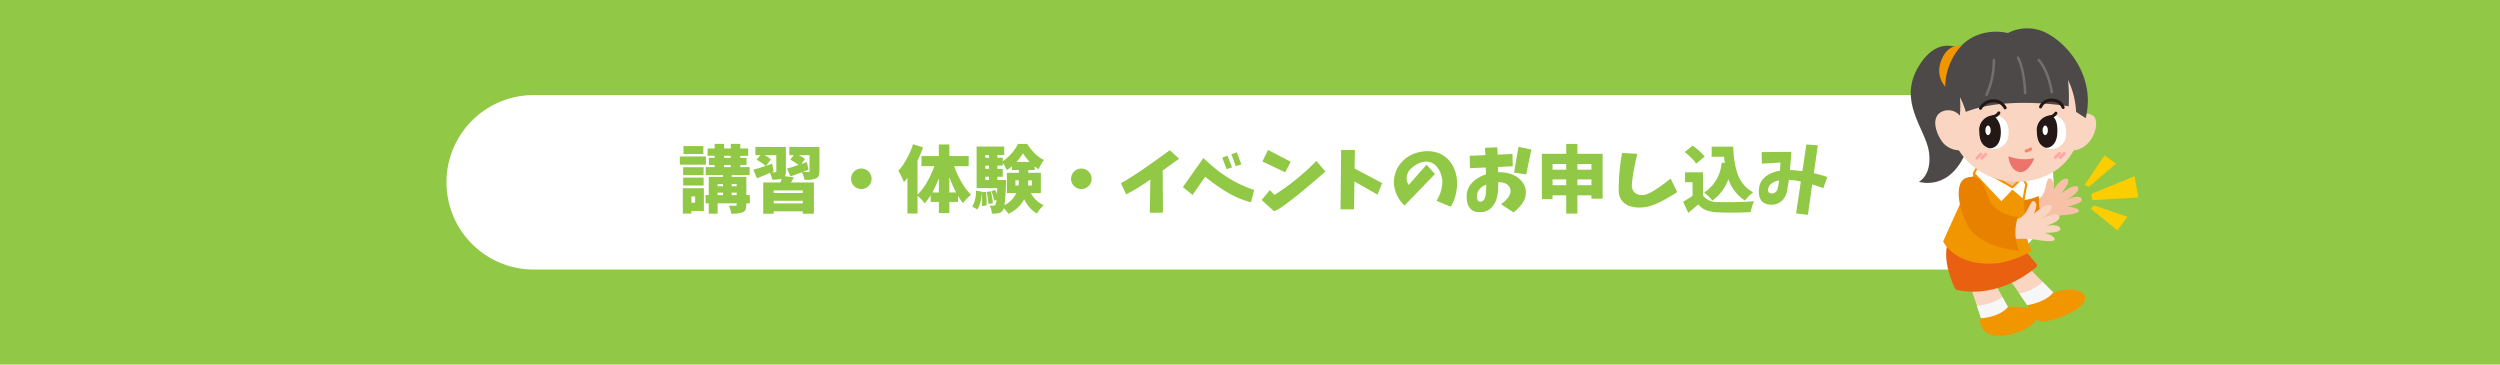 <svg xmlns="http://www.w3.org/2000/svg" xmlns:xlink="http://www.w3.org/1999/xlink" width="375" height="54.688" viewBox="0 0 375 54.688">
  <defs>
    <clipPath id="clip-path">
      <rect id="長方形_251" data-name="長方形 251" width="375" height="54.688" fill="none"/>
    </clipPath>
    <clipPath id="clip-path-2">
      <path id="パス_2055" data-name="パス 2055" d="M305.522,19.729c.028,1.593.552,2.155,1.438,2.5a2.216,2.216,0,0,0,2.948-2.037c.216-2.411-1.51-2.814-1.51-2.814a3.234,3.234,0,0,0-.7-.082,2.194,2.194,0,0,0-2.178,2.43" fill="none"/>
    </clipPath>
    <clipPath id="clip-path-4">
      <path id="パス_2058" data-name="パス 2058" d="M296.886,19.729c.027,1.593.55,2.155,1.437,2.5a2.216,2.216,0,0,0,2.948-2.037c.215-2.411-1.51-2.814-1.51-2.814a3.232,3.232,0,0,0-.7-.082,2.192,2.192,0,0,0-2.177,2.43" fill="none"/>
    </clipPath>
  </defs>
  <g id="グループ_9" data-name="グループ 9" transform="translate(-739 -2451)">
    <g id="グループ_5" data-name="グループ 5">
      <g id="グループ_498" data-name="グループ 498" transform="translate(739 2451)">
        <rect id="長方形_250" data-name="長方形 250" width="375" height="54.688" fill="#91c846"/>
        <g id="グループ_489" data-name="グループ 489">
          <g id="グループ_488" data-name="グループ 488" clip-path="url(#clip-path)">
            <path id="パス_2026" data-name="パス 2026" d="M294.942,40.43H80.057a13.086,13.086,0,0,1,0-26.172H294.942a13.086,13.086,0,0,1,0,26.172" fill="#fff"/>
            <path id="パス_2027" data-name="パス 2027" d="M122.045,21.624l1.919,1.743q-1.128.747-3.384,2.417l.059,8.584-2.7.059.118-6.812a43.511,43.511,0,0,1-4.937,3.047l-1.084-2.285q2.461-1.392,5.384-3.45t4.621-3.3" fill="#91c846"/>
            <path id="パス_2028" data-name="パス 2028" d="M125.461,29.153l4.205-5.947q1.142,1.1,2.358,2.1a24.568,24.568,0,0,0,2.563,1.853,24.842,24.842,0,0,0,5.464,2.593l-.659,2.519a19.112,19.112,0,0,1-5.054-2.168,37.672,37.672,0,0,1-4.306-3.061l-2.593,3.721Zm8.951-3.662-.894-2.358,1.069-.4.938,2.388Zm1.86-.615-.879-2.432,1.1-.4.937,2.461Z" fill="#91c846"/>
            <path id="パス_2029" data-name="パス 2029" d="M144.009,29.783l.937.981a46.082,46.082,0,0,0,4.4-3.156,50.46,50.46,0,0,0,4.182-3.8l1.831,2.183q-2.3,2.021-4.555,3.882-1.685,1.406-3.457,2.71-.571.439-1.165.835a6.482,6.482,0,0,1-1.34.673l-2.52-2.285Zm-.381-8.218,4.644,2.4-1.128,2.168-4.659-2.212Z" fill="#91c846"/>
            <path id="パス_2030" data-name="パス 2030" d="M159.334,21.58h2.813l-.059,3.779,5.64,3-.953,2.344-4.716-2.695-.088,5.7h-2.754Z" fill="#91c846"/>
            <path id="パス_2031" data-name="パス 2031" d="M177.56,24.583l1.729,1.919-6.241,6.431a7,7,0,0,1-1.845-2.871,5.836,5.836,0,0,1-.14-3.384,5.994,5.994,0,0,1,1.707-2.93,6.776,6.776,0,0,1,2.988-1.67,7.64,7.64,0,0,1,2.922-.2,5.426,5.426,0,0,1,2.7,1.113,5.693,5.693,0,0,1,1.787,2.315,7.878,7.878,0,0,1,.63,2.864,10.548,10.548,0,0,1-.3,2.622,7.887,7.887,0,0,1-1.018,2.388L179.6,31.966a8.1,8.1,0,0,0,.858-1.861,7.424,7.424,0,0,0,.343-2.036,5.618,5.618,0,0,0-.366-1.75,4.6,4.6,0,0,0-.937-1.5,2.777,2.777,0,0,0-2.513-.828,4.172,4.172,0,0,0-1.281.448,5.79,5.79,0,0,0-1.436,1.054,2.563,2.563,0,0,0-.754,1.545,2.516,2.516,0,0,0,.388,1.693Z" fill="#91c846"/>
            <path id="パス_2032" data-name="パス 2032" d="M187.128,22.767l3.208-.132q-.028-.747-.073-1.494l2.52-.117q.028.747.073,1.494l3.018-.147.058,2.52-3.017.161q.014.513.029,1.084a7.079,7.079,0,0,1,2.658.366,4.791,4.791,0,0,1,2.205,1.517,3.438,3.438,0,0,1,.806,2.5,3.583,3.583,0,0,1-.447,1.5,6.563,6.563,0,0,1-.916,1.267,9.086,9.086,0,0,1-1.157,1.055l-2.563-1.685a7.915,7.915,0,0,0,.988-.8,3.747,3.747,0,0,0,.77-1.047,1.848,1.848,0,0,0,.146-1.253,1.723,1.723,0,0,0-.967-1.113,3.161,3.161,0,0,0-1.494-.279q0,.734-.015,1.348a7.828,7.828,0,0,1-.351,2.124,4.253,4.253,0,0,1-1.113,1.81,2.869,2.869,0,0,1-1.9.827,3.666,3.666,0,0,1-1.3-.088,2,2,0,0,1-1.07-.667,2.6,2.6,0,0,1-.563-1.143,5.97,5.97,0,0,1-.14-1.3,3.651,3.651,0,0,1,.542-2.036,4.865,4.865,0,0,1,1.473-1.538,7.86,7.86,0,0,1,1.926-.937q0-.7-.044-1.407l-3.223.132Zm3.355,6.972q.028-.468.029-1.084a3.244,3.244,0,0,0-1.23.777,2.225,2.225,0,0,0-.645,1.245,5.125,5.125,0,0,0-.014.666,1.048,1.048,0,0,0,.219.6.546.546,0,0,0,.586.2.96.96,0,0,0,.711-.549,3.006,3.006,0,0,0,.271-.916c.039-.313.063-.625.073-.938m6.621-8.818,2.637.557-1.055,5.1L196.21,26.2Z" fill="#91c846"/>
            <path id="パス_2033" data-name="パス 2033" d="M209.909,22.356h5.157v9.171H212.78v-.674h-2.871v3.734h-2.285V30.853h-2.8v.775h-2.182V22.356h4.98V20.334h2.285Zm-2.285,2.081h-2.8v1.157h2.8Zm-2.8,4.335h2.8V27.585h-2.8Zm7.954-4.335h-2.871v1.157h2.871Zm-2.871,4.335h2.871V27.585h-2.871Z" fill="#91c846"/>
            <path id="パス_2034" data-name="パス 2034" d="M219.8,22.181l3.12.176q-.351,1.435-.659,3.032a32.323,32.323,0,0,0-.454,3.208,2.178,2.178,0,0,0,.161,1.084,1.644,1.644,0,0,0,.71.813,2.128,2.128,0,0,0,1.033.3,3.331,3.331,0,0,0,1.069-.146,8.141,8.141,0,0,0,1.377-.674q.645-.4,1.275-.828c.42-.287.83-.586,1.23-.893s.757-.589,1.07-.843l1.347,2.769q-.893.586-1.9,1.164t-2.035,1.07a10.8,10.8,0,0,1-2.132.754,8.274,8.274,0,0,1-1.956.176,6,6,0,0,1-1.9-.366A3.379,3.379,0,0,1,220,32.208a2.9,2.9,0,0,1-.71-1.179,4.344,4.344,0,0,1-.2-1.407,42.844,42.844,0,0,1,.7-7.441" fill="#91c846"/>
            <path id="パス_2035" data-name="パス 2035" d="M237.1,26.15v4.7q.762,1.275,3.047,1.363,1.3.059,3.589.014t3.823-.175a9.068,9.068,0,0,0-.7,2.226q-3.574.191-6.753.044a7.411,7.411,0,0,1-2.322-.417,4.128,4.128,0,0,1-1.647-1.194q-1.085.951-2.051,1.728l-1.055-2.285a20.954,20.954,0,0,0,1.934-1.216V28.157h-1.538V26.15Zm.337-3.222-1.728,1.435a7.243,7.243,0,0,0-.982-1.157,15.377,15.377,0,0,0-1.362-1.216l1.611-1.3a11.679,11.679,0,0,1,2.461,2.242m3.472,1.23.645.088q-.089-.645-.132-1.289h-2.549v-2.07h4.409q.044,1.318.176,2.4a17.285,17.285,0,0,0,.417,2.19,9.306,9.306,0,0,0,.725,1.963,6.755,6.755,0,0,0,1.143,1.582,5.91,5.91,0,0,0,1.641,1.2,6.525,6.525,0,0,0-.879.769,9.417,9.417,0,0,0-.806.916,8.123,8.123,0,0,1-3.4-4.365,9.212,9.212,0,0,1-3.282,4.38,9.606,9.606,0,0,0-.776-.85,9.229,9.229,0,0,0-.894-.806q2.886-1.685,3.56-6.108" fill="#91c846"/>
            <path id="パス_2036" data-name="パス 2036" d="M249.85,22l6.079-.044q-.132,1.875-.293,3.721.47,0,.967.043.82.073,1.582.176l.8-5.449,2.344.176-.8,5.7q1.391.323,2.753.776l-.82,2.286q-1.128-.426-2.27-.762l-.879,6.225-2.417-.307.967-6.519q-.734-.161-1.451-.263c-.351-.039-.683-.069-1-.088q-.16,1.113-.351,2.2a4.061,4.061,0,0,1-.623,1.553,2.912,2.912,0,0,1-1.267,1.069,3.033,3.033,0,0,1-1.626.249,2.72,2.72,0,0,1-1.128-.3,1.847,1.847,0,0,1-.8-.791,2.748,2.748,0,0,1-.323-1.1,5.665,5.665,0,0,1,.03-1.15,3.263,3.263,0,0,1,.761-1.823,4.339,4.339,0,0,1,1.59-1.194,7.858,7.858,0,0,1,1.926-.572q.059-.819.088-1.67l-3.794.22Zm3.12,7.866a4.5,4.5,0,0,0,.286-1.019c.053-.345.11-.7.168-1.061a3.878,3.878,0,0,0-1.45.563,1.79,1.79,0,0,0-.82,1.239.691.691,0,0,0,.644.864,1.144,1.144,0,0,0,1.172-.586" fill="#91c846"/>
            <path id="パス_2037" data-name="パス 2037" d="M300,26.716v1.622h2.961V26.951" fill="#f6c1a6"/>
            <path id="パス_2038" data-name="パス 2038" d="M304.525,30.4a3.036,3.036,0,0,0,1.574-.79c.977-1.025.752-2.9,1.347-2.844.851.084.442,1.84.442,1.84s1.354-2.09,2.187-1.791c.759.273-.933,2.24-.933,2.24s2.01-1.553,2.485-1.058c.7.725-1.726,2.017-1.726,2.017s1.987-1,2.365-.157c.276.617-2.194,1.153-2.194,1.153s1.636.046,1.749.6-2.763.7-2.763.7a14.323,14.323,0,0,0-2.791.573s-3.522,1.428-6.06-.132" fill="#f6c1a6"/>
            <path id="パス_2039" data-name="パス 2039" d="M302.211,30.088a6.69,6.69,0,0,0,3.529-.56,7.938,7.938,0,0,0,.968,4.231,6.845,6.845,0,0,1-4.5.448" fill="#e88000"/>
            <path id="パス_2040" data-name="パス 2040" d="M302.211,30.088a6.69,6.69,0,0,0,3.529-.56,7.938,7.938,0,0,0,.968,4.231,6.845,6.845,0,0,1-4.5.448" fill="none" stroke="#e88000" stroke-linecap="round" stroke-linejoin="round" stroke-width="0.191"/>
            <path id="パス_2041" data-name="パス 2041" d="M294.974,7.89s-3.856-3.355-7.139,2,1.03,9.423,1.514,12.921-1.514,4.449-1.514,4.449,4.845,1.66,7.312-5.107" fill="#4c4948"/>
            <path id="パス_2042" data-name="パス 2042" d="M304.116,39.977l3.867,3.9s4.025-.857,4.584.578-4.025,3.726-6.206,3.615a2.377,2.377,0,0,1-2.267-2.292l-3.29-4.8" fill="#fad6c2"/>
            <path id="パス_2043" data-name="パス 2043" d="M298.664,41.472l2.524,4.58s3.336-.224,3.956,1.118-2.51,2.86-4.858,3.023-3.186-.787-3.13-2.464L295.148,41.7" fill="#fad6c2"/>
            <path id="パス_2044" data-name="パス 2044" d="M292.7,36.044c-1.411,2.592.837,7.106.837,7.106s5.537,1.74,11.706-3.321l-1.74-2.1" fill="#ea6011"/>
            <path id="パス_2045" data-name="パス 2045" d="M292.7,36.044c-1.411,2.592.837,7.106.837,7.106s5.537,1.74,11.706-3.321l-1.74-2.1" fill="none" stroke="#ea6011" stroke-linecap="round" stroke-linejoin="round" stroke-width="0.634"/>
            <path id="パス_2046" data-name="パス 2046" d="M303.616,28.678s-.4,6.7,1.044,8.912a14.417,14.417,0,0,1-5.07,1.8c-6.249.589-8.012-3.186-8.012-3.186s4.243-9.44,4.654-10.246,4.4,2.027,4.4,2.027l2.408.163" fill="#f29600"/>
            <path id="パス_2047" data-name="パス 2047" d="M303.616,28.678s-.4,6.7,1.044,8.912a14.417,14.417,0,0,1-5.07,1.8c-6.249.589-8.012-3.186-8.012-3.186s4.243-9.44,4.654-10.246,4.4,2.027,4.4,2.027l2.408.163" fill="none" stroke="#f29600" stroke-linecap="round" stroke-linejoin="round" stroke-width="0.191"/>
            <path id="パス_2048" data-name="パス 2048" d="M303.367,26.633l-1.5,1.451L296.6,25.065l-.531.949,4.13,4.405,1.676-1.759,1.623,1.389.452-2.394Z" fill="#fff"/>
            <path id="パス_2049" data-name="パス 2049" d="M303.367,26.633l-1.5,1.451L296.6,25.065l-.531.949,4.13,4.405,1.676-1.759,1.623,1.389.452-2.394Z" fill="none" stroke="#f29600" stroke-linecap="round" stroke-linejoin="round" stroke-width="0.324"/>
            <path id="パス_2050" data-name="パス 2050" d="M312,17.614s.525-1.043,1.876-.315.15,5.268-3.152,5.268" fill="#fad6c2"/>
            <path id="パス_2051" data-name="パス 2051" d="M305.963,7.265c3.474,1.231,5.913,4.365,6.215,9.1.509,7.956-4.9,10.814-9.408,10.891a10.235,10.235,0,0,1-10.549-9.888c-.313-8.215,6.648-11.656,12.43-10.466a9.869,9.869,0,0,1,1.312.363" fill="#fad6c2"/>
            <path id="パス_2052" data-name="パス 2052" d="M293.981,17.361l-.636,3.7a9.3,9.3,0,0,1-2.083-8.036c2.075-10.293,9.916-8.063,9.916-8.063a6.312,6.312,0,0,1,6.178.207c3.113,1.765,6.966,6.586,5.5,12.553l-1.442-.938a12.264,12.264,0,0,0-1.22-4.81,22.941,22.941,0,0,1,.1,3.972s-9.264-1.6-15.418.838a11.79,11.79,0,0,0-.888-2.212,15.061,15.061,0,0,1-.013,2.784" fill="#4c4948"/>
            <path id="パス_2053" data-name="パス 2053" d="M308.4,17.381s1.726.4,1.51,2.815a2.216,2.216,0,0,1-2.948,2.037c-.887-.348-1.41-.91-1.438-2.5a2.213,2.213,0,0,1,2.876-2.348" fill="#fff"/>
          </g>
        </g>
        <g id="グループ_491" data-name="グループ 491">
          <g id="グループ_490" data-name="グループ 490" clip-path="url(#clip-path-2)">
            <path id="パス_2054" data-name="パス 2054" d="M306.7,22.121c.69.215,1.786-.346,1.892-2.069.2-3.242-1.568-2.753-1.568-2.753a2.192,2.192,0,0,0-.737-.137c-.4,0-1.417,1.138-1.431,2.828s.859,1.824,1.844,2.131" fill="#231815"/>
          </g>
        </g>
        <g id="グループ_493" data-name="グループ 493">
          <g id="グループ_492" data-name="グループ 492" clip-path="url(#clip-path)">
            <path id="パス_2056" data-name="パス 2056" d="M299.761,17.381s1.725.4,1.51,2.815a2.216,2.216,0,0,1-2.948,2.037c-.887-.348-1.41-.91-1.438-2.5a2.213,2.213,0,0,1,2.876-2.348" fill="#fff"/>
          </g>
        </g>
        <g id="グループ_495" data-name="グループ 495">
          <g id="グループ_494" data-name="グループ 494" clip-path="url(#clip-path-4)">
            <path id="パス_2057" data-name="パス 2057" d="M298.207,22.2c.727.2,1.774-.277,1.906-2,.193-2.5-1.506-3.073-1.506-3.073s-.553.031-.953.031-1.416,1.137-1.43,2.827.988,1.941,1.983,2.214" fill="#231815"/>
          </g>
        </g>
        <g id="グループ_497" data-name="グループ 497">
          <g id="グループ_496" data-name="グループ 496" clip-path="url(#clip-path)">
            <path id="パス_2059" data-name="パス 2059" d="M297.807,19.55c0,.4.179.717.4.717s.4-.321.4-.717-.179-.717-.4-.717-.4.321-.4.717" fill="#fff"/>
            <path id="パス_2060" data-name="パス 2060" d="M306.383,19.55c0,.4.179.717.4.717s.4-.321.4-.717-.179-.717-.4-.717-.4.321-.4.717" fill="#fff"/>
            <path id="パス_2061" data-name="パス 2061" d="M313.858,30.02l-.169-.937,6.491-2.645.573,3.18Z" fill="#fcce00"/>
            <path id="パス_2062" data-name="パス 2062" d="M313.349,28.023l4.051-3.478L315.7,23.3l-3.019,4.438Z" fill="#fcce00"/>
            <path id="パス_2063" data-name="パス 2063" d="M313.629,31.311l.48-.494,5,1.693-1.5,2.054Z" fill="#fcce00"/>
            <path id="パス_2064" data-name="パス 2064" d="M305.086,30.183c.807.283,0,1.893,0,1.893s1.807-1.714,2.546-1.227c.674.444-1.433,1.958-1.433,1.958s2.319-1.037,2.664-.444c.506.868-2.152,1.554-2.152,1.554s2.167-.508,2.336.4c.124.664-2.4.6-2.4.6s1.58.429,1.56.994-2.852.036-2.852.036a14.293,14.293,0,0,0-2.847-.1s-3.76.56-5.859-1.553a7.339,7.339,0,0,1-2.206-4.478s-.789-3.5,1.4-2.927c1.376.36,2.139,6.076,5.561,6.13a3.038,3.038,0,0,0,1.716-.4c1.191-.767,1.414-2.645,1.978-2.448" fill="#fad6c2"/>
            <path id="パス_2065" data-name="パス 2065" d="M304.606,22.335a1.586,1.586,0,0,1-.679.312" fill="none" stroke="#ef8a64" stroke-linecap="round" stroke-linejoin="round" stroke-width="0.459"/>
            <path id="パス_2066" data-name="パス 2066" d="M305.145,23.723a6.769,6.769,0,0,1-3.89-.292s.173,2.079,1.6,2.358,2.286-2.066,2.286-2.066" fill="#ec746b"/>
            <path id="パス_2067" data-name="パス 2067" d="M294.171,17.6a2.291,2.291,0,0,0-3-.8c-1.764,1.026-.464,3.756.325,4.666a3.338,3.338,0,0,0,3.052,1.03" fill="#fad6c2"/>
            <path id="パス_2068" data-name="パス 2068" d="M302.558,32.631a7.408,7.408,0,0,0,.142,4.851s-4.936-.307-7.079-3.149c-1.569-2.08-2.6-6.9-.658-7.554s2.533.892,3.14,2.7c.984,2.938,4.455,3.148,4.455,3.148" fill="#e88000"/>
            <path id="パス_2069" data-name="パス 2069" d="M302.558,32.631a7.408,7.408,0,0,0,.142,4.851s-4.936-.307-7.079-3.149c-1.569-2.08-2.6-6.9-.658-7.554s2.533.892,3.14,2.7C299.087,32.421,302.558,32.631,302.558,32.631Z" fill="none" stroke="#e88000" stroke-linecap="round" stroke-linejoin="round" stroke-width="0.191"/>
            <path id="パス_2070" data-name="パス 2070" d="M309.468,16.117a1.738,1.738,0,0,0-1.656-1.093,1.708,1.708,0,0,0-1.724,1.011" fill="none" stroke="#231815" stroke-linecap="round" stroke-linejoin="round" stroke-width="0.459"/>
            <path id="パス_2071" data-name="パス 2071" d="M300.768,16.171a1.932,1.932,0,0,0-1.744-1.043,2.2,2.2,0,0,0-1.946,1.111" fill="none" stroke="#231815" stroke-linecap="round" stroke-linejoin="round" stroke-width="0.459"/>
            <path id="パス_2072" data-name="パス 2072" d="M307.983,43.872l-1.6-1.606a6.462,6.462,0,0,1-3.493,1.757l1.2,1.75,2.423.069Z" fill="#f7f7f7"/>
            <path id="パス_2073" data-name="パス 2073" d="M307.983,43.872s-.867,1.368-3.889,1.9a2.216,2.216,0,0,0,1.281,2.179c1.478.774,4.336-.537,5.848-1.378s1.949-2.05,1.143-2.621-2.28-.733-4.383-.081" fill="#f29600"/>
            <path id="パス_2074" data-name="パス 2074" d="M301.188,46.052l-.823-1.494a7.485,7.485,0,0,1-3.838,1.284l.628,1.887h2.774Z" fill="#f7f7f7"/>
            <path id="パス_2075" data-name="パス 2075" d="M301.188,46.052s3.48-.352,4.153.993-1.815,2.736-4,3.166-3.459.044-4.1-1.15c-.47-.874-.085-1.332-.085-1.332s2.7-.082,4.033-1.677" fill="#f29600"/>
            <path id="パス_2076" data-name="パス 2076" d="M298.923,17.517a1.349,1.349,0,0,0,.9-.575" fill="none" stroke="#231815" stroke-linecap="round" stroke-linejoin="round" stroke-width="0.459"/>
            <path id="パス_2077" data-name="パス 2077" d="M307.476,17.558a1.349,1.349,0,0,0,.9-.575" fill="none" stroke="#231815" stroke-linecap="round" stroke-linejoin="round" stroke-width="0.459"/>
            <line id="線_178" data-name="線 178" y1="0.599" x2="0.599" transform="translate(296.528 23.131)" fill="none" stroke="#ffa7a7" stroke-linecap="round" stroke-linejoin="round" stroke-width="0.459"/>
            <line id="線_179" data-name="線 179" y1="0.599" x2="0.599" transform="translate(297.269 23.131)" fill="none" stroke="#ffa7a7" stroke-linecap="round" stroke-linejoin="round" stroke-width="0.459"/>
            <line id="線_180" data-name="線 180" y1="0.599" x2="0.599" transform="translate(308.303 23.016)" fill="none" stroke="#ffa7a7" stroke-linecap="round" stroke-linejoin="round" stroke-width="0.459"/>
            <line id="線_181" data-name="線 181" y1="0.599" x2="0.599" transform="translate(309.045 23.016)" fill="none" stroke="#ffa7a7" stroke-linecap="round" stroke-linejoin="round" stroke-width="0.459"/>
            <path id="パス_2078" data-name="パス 2078" d="M302.7,8.655s.935,1.548,1.08,5.31" fill="none" stroke="#717071" stroke-linecap="round" stroke-linejoin="round" stroke-width="0.379"/>
            <path id="パス_2079" data-name="パス 2079" d="M305.8,9s1.353,1.262,1.973,4.823" fill="none" stroke="#717071" stroke-linecap="round" stroke-linejoin="round" stroke-width="0.379"/>
            <path id="パス_2080" data-name="パス 2080" d="M299.087,9a12.54,12.54,0,0,1-1.1,5.208" fill="none" stroke="#717071" stroke-linecap="round" stroke-linejoin="round" stroke-width="0.379"/>
            <path id="パス_2081" data-name="パス 2081" d="M294.185,6.882a9.3,9.3,0,0,0-2.4,6.115,3.64,3.64,0,0,1-.772-3.376c.627-2.315,2.128-2.922,3.171-2.739" fill="#f29600"/>
          </g>
        </g>
      </g>
      <rect id="長方形_3" data-name="長方形 3" width="163" height="17" transform="translate(844 2470)" fill="#fff"/>
    </g>
    <path id="パス_2" data-name="パス 2" d="M-82.5-9.088V-7.9h-2.976V-9.088Zm.387,1.558v1.235h-3.91V-7.53Zm-.344,1.611v1.192h-3.072V-5.919Zm-3.072,2.75V-4.361h3.072v1.192Zm1.8,1.644h-.559v.935h.559Zm1.311-1.246V.645h-1.869v.4h-1.289V-2.771Zm4.168,1.031h.752v-.365h-.752Zm-2.105-.365v.365h.806v-.365Zm.806-1.278h-.806v.322h.806Zm2.052,0h-.752v.322h.752Zm-1.891-2.868v.322h1v-.322Zm0-1.375v.3h1v-.3Zm3.867,5.887V-.5h-.537v.2a1.877,1.877,0,0,1-.118.747.809.809,0,0,1-.419.4,5.031,5.031,0,0,1-1.729.193,4.159,4.159,0,0,0-.344-1.2q.365.021.988.021.183-.011.183-.183V-.5h-2.857V1.053h-1.332V-.5h-.483V-1.74h.483V-4.469h2.138v-.269h-2.6V-5.93H-80.8v-.322h-.87V-7.326h.87v-.3h-1.063V-8.733H-80.8v-.687h1.418v.688h1v-.687h1.429v.688h1.182v1.106h-1.182v.3h.935v1.074h-.935v.322h1.4v1.192h-2.686v.269h2.191V-1.74Zm7.938-.312v-.387H-71.94v.387ZM-71.94-.494h4.361V-.881H-71.94Zm-.011-4.823-.333.161h.569a.142.142,0,0,0,.161-.161V-7.734h-1.772a4.7,4.7,0,0,1,.967.645l-.73.956.913-.312Zm1.708.752,1.321.161q-.107.215-.419.773h3.427V1.063h-1.665V.7H-71.94v.365H-73.52V-3.631h2.589q.011-.021.172-.548a5.426,5.426,0,0,1-1.407.118,4.375,4.375,0,0,0-.344-1.01q-.419.193-1.944.827L-75-5.543q.73-.193,1.837-.569A6.746,6.746,0,0,0-74.5-7.036l.559-.7h-.752V-8.959h4.576v3.652A1.576,1.576,0,0,1-70.243-4.565Zm3.276-2.116.247,1.139-.43.167-.43.167q.333.011.827.011.183-.011.183-.172V-7.734h-1.622a5.208,5.208,0,0,1,.945.6l-.569.741q.14-.054.419-.15T-66.967-6.682Zm1.88-2.277v3.6a1.836,1.836,0,0,1-.118.741.811.811,0,0,1-.43.4,4.562,4.562,0,0,1-1.7.183,4.541,4.541,0,0,0-.376-1.128q-.29.107-.87.317l-.849.306-.516-1.171q.419-.107,1.719-.548a8.44,8.44,0,0,0-1.235-.795l.537-.677H-69.6V-8.959Zm5.2,5.865a1.479,1.479,0,0,1-.451-1.085,1.479,1.479,0,0,1,.451-1.085A1.479,1.479,0,0,1-58.8-5.715a1.479,1.479,0,0,1,1.085.451,1.479,1.479,0,0,1,.451,1.085,1.479,1.479,0,0,1-.451,1.085,1.479,1.479,0,0,1-1.085.451A1.479,1.479,0,0,1-59.888-3.094Zm14.287.967h1.021A17.293,17.293,0,0,1-45.6-4.447Zm-2.557,0h.988V-4.286A15.448,15.448,0,0,1-48.157-2.127ZM-42.7-6.069h-2.181a13.729,13.729,0,0,0,1.117,2.4,9.726,9.726,0,0,0,1.418,1.9,5.378,5.378,0,0,0-.639.575,4.646,4.646,0,0,0-.553.671,9.285,9.285,0,0,1-.752-1.1v.913H-45.6V.956h-1.568V-.709H-48.4v-1a7.98,7.98,0,0,1-.9,1.214A5.984,5.984,0,0,0-50.37-1.633V1.031h-1.515v-5.36q-.215.29-.526.645a9.293,9.293,0,0,0-.387-.865,6.876,6.876,0,0,0-.462-.822A9.116,9.116,0,0,0-52-7.16a12.483,12.483,0,0,0,.956-2.2l1.5.462a19.972,19.972,0,0,1-.827,2v5.1a8.668,8.668,0,0,0,1.423-1.88,13.964,13.964,0,0,0,1.1-2.4h-1.934V-7.595h2.61v-1.74H-45.6v1.74h2.9Zm1.944,3.91.645-.064a9.625,9.625,0,0,1,.086,2.041l-.687.086a10.332,10.332,0,0,0-.054-2.03A4.969,4.969,0,0,1-41.379.419L-42.163,0a4.775,4.775,0,0,0,.569-2.417l.838.161Zm.741-.043.634-.107a8.656,8.656,0,0,1,.312,1.783l-.666.129A9.139,9.139,0,0,0-40.015-2.2Zm1.622-1.8h1.3q0,.344-.011.5a31.923,31.923,0,0,1-.226,3.287,3.984,3.984,0,0,0,1.783-1.826h-1.418v-3.04h1.794V-5.5H-36.19v-.569a6.383,6.383,0,0,1-.795.591,7.614,7.614,0,0,0-.6-1.117v.44h-.806v.483h.806V-4.49h-.806Zm-1.815-.483v.483h.559V-4.49Zm.559-1.665h-.559v.483h.559Zm0-1.59h-.559v.4h.559Zm4.125,1.031h1.987a8,8,0,0,1-1.021-1.3A7.7,7.7,0,0,1-35.524-6.714Zm-.161,3.534h.451a7.67,7.67,0,0,0,.064-.773h-.516Zm2.46,0v-.773h-.537q0,.365-.032.773Zm1.354,1.139h-1.5A4.109,4.109,0,0,0-31.442-.215a4.787,4.787,0,0,0-1.021,1.246,4.759,4.759,0,0,1-1.9-2.138,5.126,5.126,0,0,1-2.374,2.181,4.215,4.215,0,0,0-.687-.838.97.97,0,0,1-.15.312.957.957,0,0,1-.677.43,4.059,4.059,0,0,1-.967.054,2.911,2.911,0,0,0-.333-1.214,4.613,4.613,0,0,0,.569.032.357.357,0,0,0,.29-.15,2.011,2.011,0,0,0,.161-.73l-.354.118a5.979,5.979,0,0,0-.419-1.418l.58-.183a5.664,5.664,0,0,1,.258.634q.032-.645.043-.9h-3.083V-9.023h4.136v1.278h-1.021v.4h.806v.516a5.933,5.933,0,0,0,1.321-1.16A6.57,6.57,0,0,0-35.3-9.41h1.375a8.716,8.716,0,0,0,1.176,1.45A4.56,4.56,0,0,0-31.41-7a7.377,7.377,0,0,0-.795,1.386,4.566,4.566,0,0,1-.6-.43V-5.5h-.956v.419h1.891Zm4.984-1.053a1.479,1.479,0,0,1-.451-1.085,1.479,1.479,0,0,1,.451-1.085A1.479,1.479,0,0,1-25.8-5.715a1.479,1.479,0,0,1,1.085.451,1.479,1.479,0,0,1,.451,1.085,1.479,1.479,0,0,1-.451,1.085,1.479,1.479,0,0,1-1.085.451A1.479,1.479,0,0,1-26.888-3.094Zm14.362-5.371,1.407,1.278q-.827.548-2.481,1.772l.043,6.295-1.977.043.086-5a31.964,31.964,0,0,1-3.62,2.234l-.795-1.676q1.8-1.021,3.948-2.53T-12.525-8.465Zm1.955,5.521L-7.487-7.3q.838.806,1.729,1.542A18.19,18.19,0,0,0-3.878-4.4,18.192,18.192,0,0,0,.129-2.5L-.354-.655a14.031,14.031,0,0,1-3.706-1.59A27.737,27.737,0,0,1-7.219-4.49l-1.9,2.729Zm6.563-2.686-.655-1.729.784-.29L-3.19-5.9Zm1.364-.451-.645-1.783.806-.29.688,1.8ZM2.2-8.508,5.607-6.746,4.78-5.156,1.364-6.778Zm.279,6.026.688.72A33.652,33.652,0,0,0,6.4-4.077,36.876,36.876,0,0,0,9.464-6.864l1.343,1.6Q9.12-3.781,7.466-2.417,6.23-1.386,4.931-.43q-.419.322-.854.612a4.76,4.76,0,0,1-.983.494L1.246-1ZM13.17-8.5h2.063l-.043,2.771,4.136,2.2-.7,1.719L15.168-3.781,15.1.4h-2.02Zm12.815,2.2,1.268,1.407L22.677-.172a5.133,5.133,0,0,1-1.354-2.105,4.279,4.279,0,0,1-.1-2.481,4.4,4.4,0,0,1,1.251-2.148,4.967,4.967,0,0,1,2.191-1.225,5.589,5.589,0,0,1,2.143-.145,3.965,3.965,0,0,1,1.982.816,4.171,4.171,0,0,1,1.311,1.7,5.784,5.784,0,0,1,.462,2.1,7.713,7.713,0,0,1-.22,1.923A5.761,5.761,0,0,1,29.595.011L27.479-.881a5.909,5.909,0,0,0,.628-1.364,5.437,5.437,0,0,0,.252-1.493,4.128,4.128,0,0,0-.269-1.284,3.357,3.357,0,0,0-.687-1.1,2,2,0,0,0-.843-.537,2.011,2.011,0,0,0-1-.07,3.051,3.051,0,0,0-.94.328,4.247,4.247,0,0,0-1.053.773A1.883,1.883,0,0,0,23.015-4.5,1.847,1.847,0,0,0,23.3-3.255Zm6.467-1.332,2.353-.1q-.021-.548-.054-1.1L36.6-8.905q.021.548.054,1.1l2.213-.107.043,1.848L36.7-5.951q.011.376.021.795a5.2,5.2,0,0,1,1.95.269,3.516,3.516,0,0,1,1.617,1.112,2.524,2.524,0,0,1,.591,1.832,2.623,2.623,0,0,1-.328,1.1,4.841,4.841,0,0,1-.671.929,6.719,6.719,0,0,1-.849.773L37.146-.376a5.82,5.82,0,0,0,.725-.591,2.713,2.713,0,0,0,.564-.768,1.353,1.353,0,0,0,.107-.918,1.266,1.266,0,0,0-.709-.816,2.318,2.318,0,0,0-1.1-.2q0,.537-.011.988a5.765,5.765,0,0,1-.258,1.558A3.106,3.106,0,0,1,35.653.2a2.1,2.1,0,0,1-1.4.607A2.687,2.687,0,0,1,33.3.741a1.463,1.463,0,0,1-.784-.489A1.922,1.922,0,0,1,32.1-.585a4.443,4.443,0,0,1-.1-.951,2.675,2.675,0,0,1,.4-1.493,3.572,3.572,0,0,1,1.08-1.128,5.8,5.8,0,0,1,1.413-.687q0-.516-.032-1.031l-2.363.1ZM39.768-8.98l1.934.408-.773,3.738-1.815-.279ZM34.912-2.514q.021-.344.021-.795a2.388,2.388,0,0,0-.9.569,1.637,1.637,0,0,0-.473.913,3.727,3.727,0,0,0-.011.489.772.772,0,0,0,.161.44.4.4,0,0,0,.43.145.7.7,0,0,0,.521-.4,2.188,2.188,0,0,0,.2-.671Q34.9-2.17,34.912-2.514Zm13.7-.709h2.105v-.87H48.608Zm-3.728,0h2.052v-.87H44.881ZM46.933-6.4H44.881v.849h2.052Zm3.781,0H48.608v.849h2.105ZM48.608-7.928H52.39V-1.2H50.714V-1.7H48.608V1.042H46.933V-1.7H44.881v.569h-1.6v-6.8h3.652V-9.41h1.676Zm6.7-.129,2.288.129q-.258,1.053-.483,2.224t-.333,2.353a1.6,1.6,0,0,0,.118.795,1.21,1.21,0,0,0,.521.6,1.57,1.57,0,0,0,.757.22,2.441,2.441,0,0,0,.784-.107,6,6,0,0,0,1.01-.494q.473-.29.935-.607t.9-.655q.44-.338.784-.618l.988,2.03q-.655.43-1.391.854T60.7-.553A7.962,7.962,0,0,1,59.136,0,6.094,6.094,0,0,1,57.7.129,4.419,4.419,0,0,1,56.311-.14,2.464,2.464,0,0,1,55.462-.7a2.126,2.126,0,0,1-.521-.865A3.2,3.2,0,0,1,54.8-2.6,31.445,31.445,0,0,1,55.312-8.057Zm14.932,1.45.473.064q-.064-.473-.1-.945H68.75V-9h3.233q.032.967.129,1.756a12.646,12.646,0,0,0,.306,1.606A6.82,6.82,0,0,0,72.95-4.2a4.97,4.97,0,0,0,.838,1.16,4.348,4.348,0,0,0,1.2.881,4.732,4.732,0,0,0-.645.564,6.774,6.774,0,0,0-.591.671,5.957,5.957,0,0,1-2.492-3.2A6.753,6.753,0,0,1,68.857-.913a7.085,7.085,0,0,0-.569-.623,6.8,6.8,0,0,0-.655-.591A5.832,5.832,0,0,0,70.243-6.606Zm-2.546-.9L66.43-6.456a5.336,5.336,0,0,0-.72-.849,11.313,11.313,0,0,0-1-.892l1.182-.956A8.593,8.593,0,0,1,67.7-7.509ZM67.45-5.146V-1.7a2.513,2.513,0,0,0,2.234,1q.956.043,2.632.011t2.8-.129A6.63,6.63,0,0,0,74.6.816q-2.621.14-4.952.032a5.405,5.405,0,0,1-1.7-.306,3.021,3.021,0,0,1-1.208-.875q-.795.7-1.5,1.268L64.464-.741a15.5,15.5,0,0,0,1.418-.892V-3.674H64.754V-5.146Zm8.8-3.04,4.458-.032q-.1,1.375-.215,2.729.344,0,.709.032.6.054,1.16.129l.591-4L84.67-9.2l-.591,4.179q1.021.236,2.02.569l-.6,1.676q-.827-.312-1.665-.559l-.645,4.565L81.415,1.01l.709-4.78q-.537-.118-1.063-.193-.387-.043-.73-.064-.118.816-.258,1.611a2.968,2.968,0,0,1-.457,1.139,2.131,2.131,0,0,1-.929.784,2.22,2.22,0,0,1-1.192.183,2,2,0,0,1-.827-.22,1.36,1.36,0,0,1-.591-.58,2.013,2.013,0,0,1-.236-.806,4.146,4.146,0,0,1,.021-.843A2.4,2.4,0,0,1,76.42-4.1a3.182,3.182,0,0,1,1.166-.875A5.772,5.772,0,0,1,79-5.393q.043-.6.064-1.225l-2.782.161Zm2.288,5.769a3.27,3.27,0,0,0,.209-.747q.059-.381.124-.779a2.829,2.829,0,0,0-1.063.414,1.311,1.311,0,0,0-.6.908.507.507,0,0,0,.473.634A.838.838,0,0,0,78.536-2.417Z" transform="translate(927 2482)" fill="#91c846"/>
  </g>
</svg>
